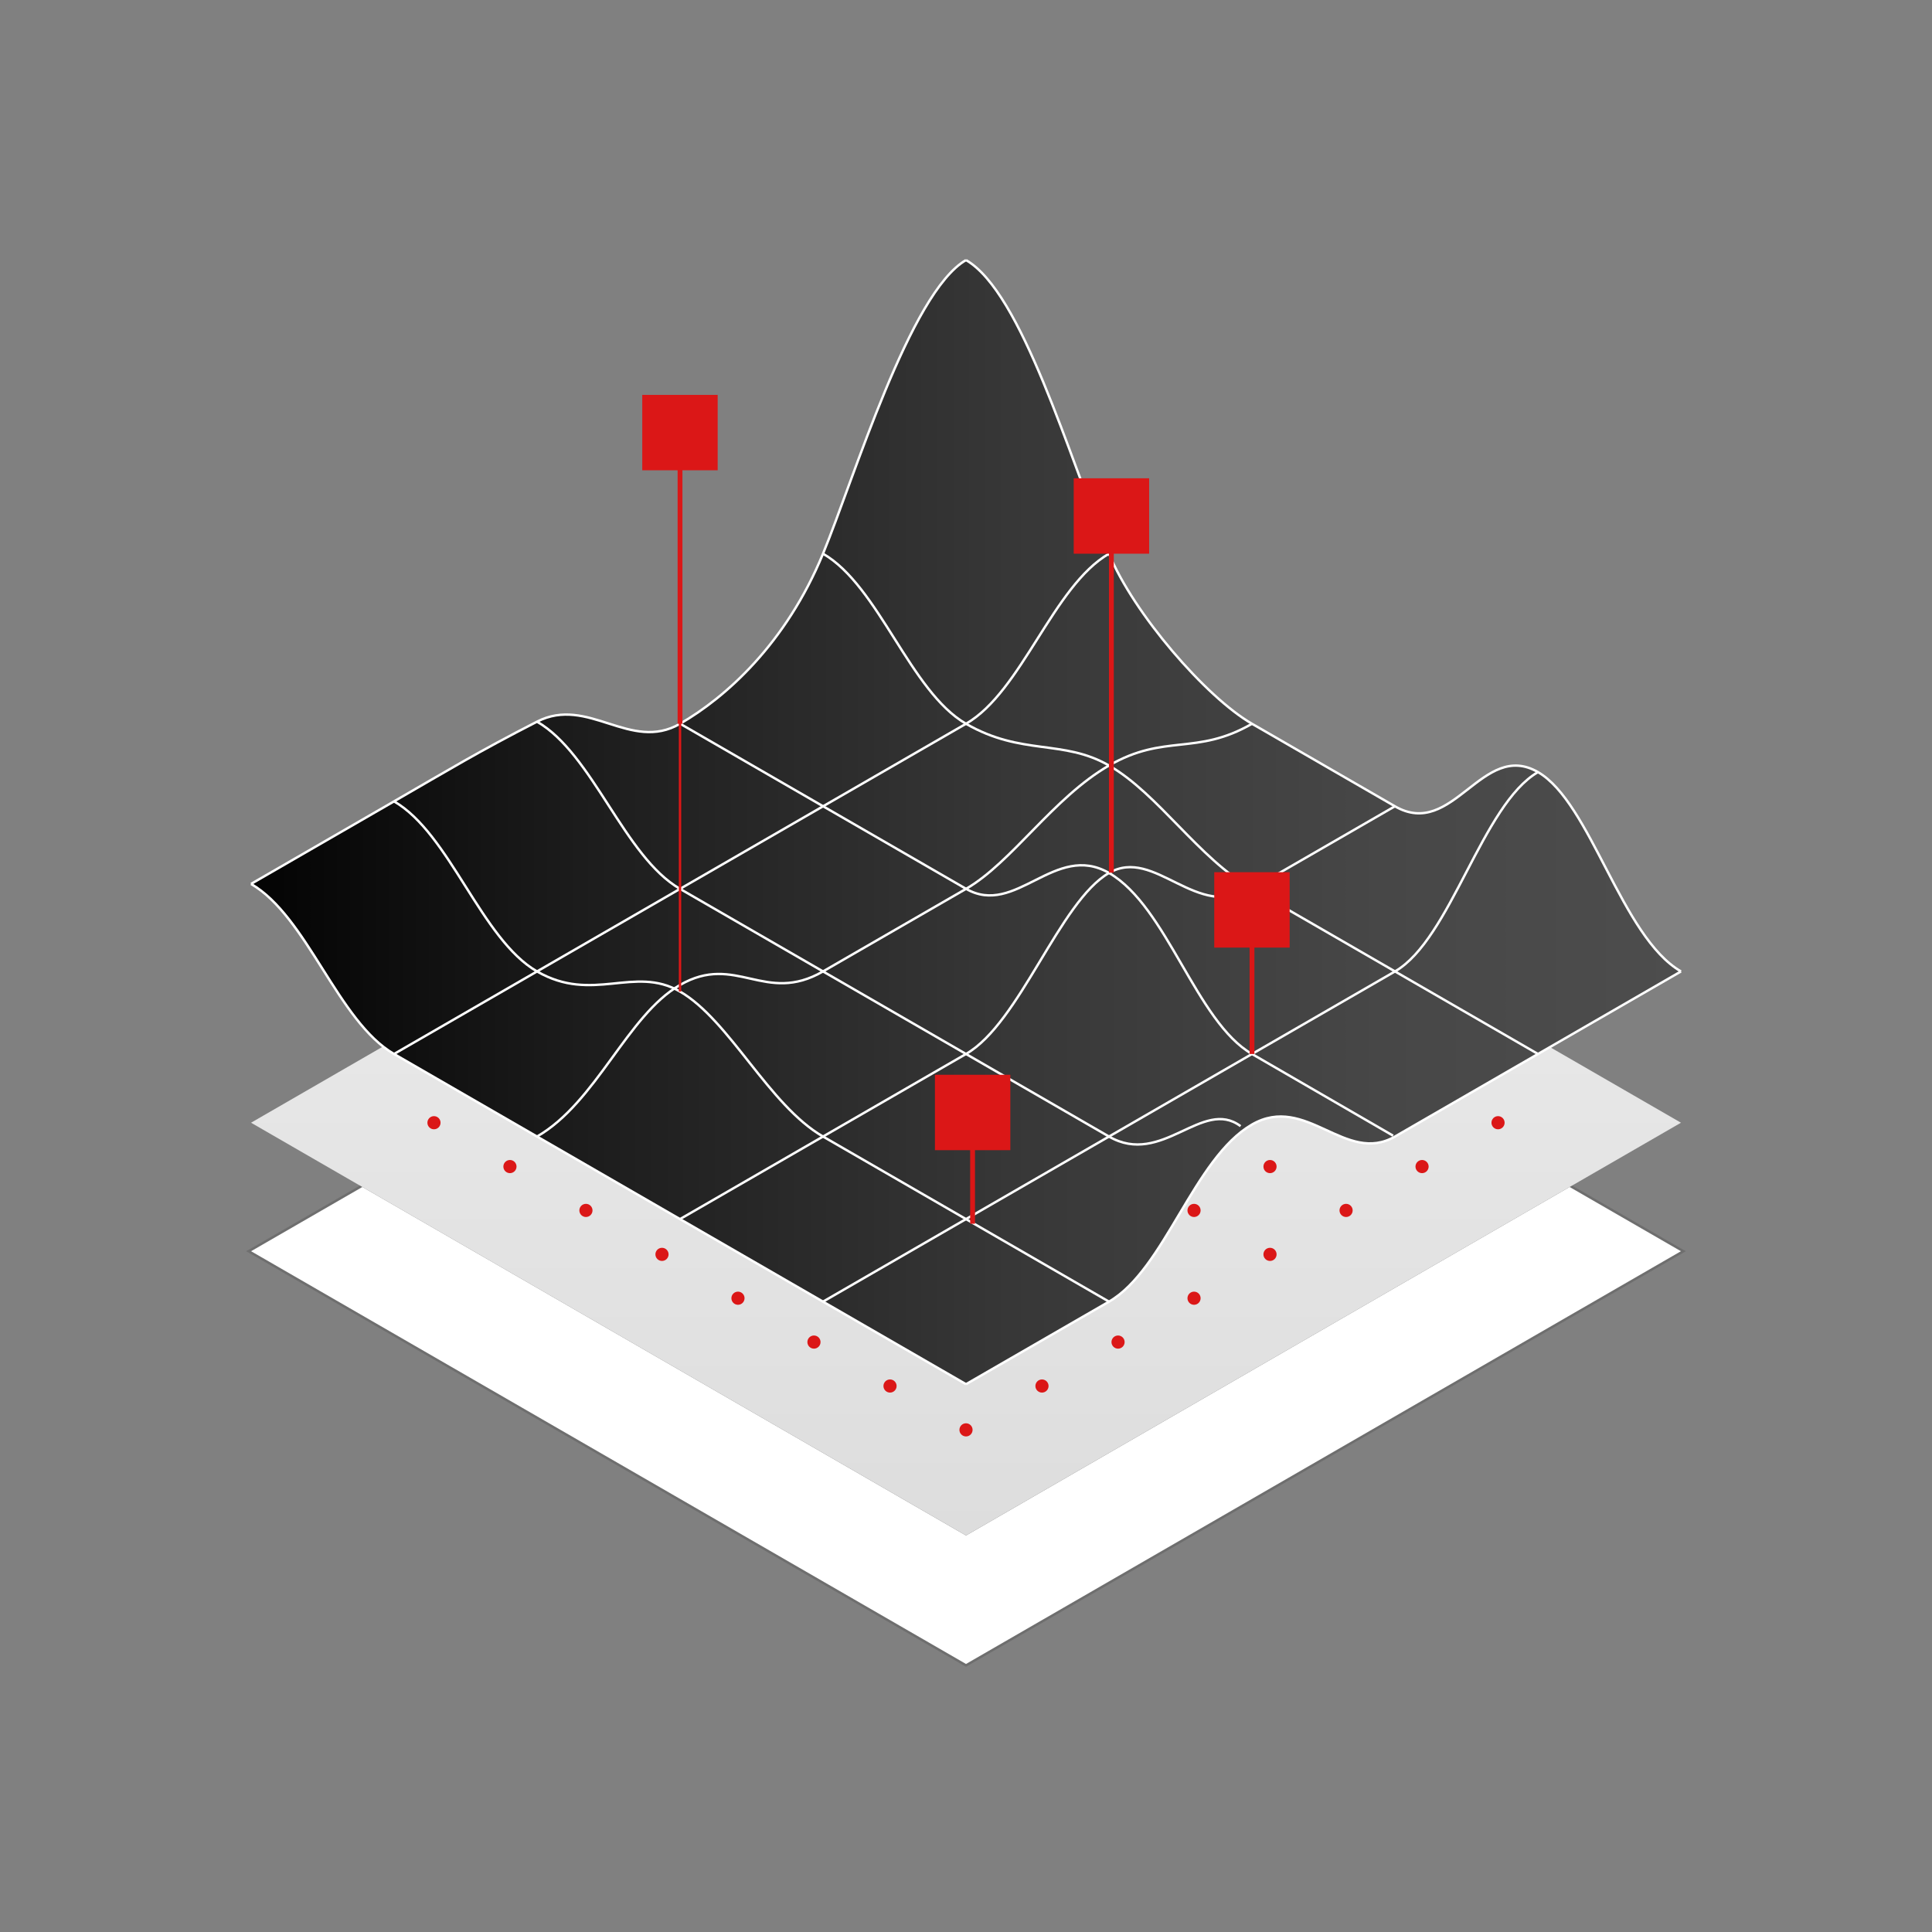 <?xml version="1.0" encoding="UTF-8"?> <svg xmlns="http://www.w3.org/2000/svg" width="800" height="800" viewBox="0 0 800 800" fill="none"><rect x="0" y="0" width="800" height="800" fill="#808080" stroke="none"/><path d="M400.002 635.812L150.054 491.496L103.949 518.102L400.002 689.023L696.055 518.102L649.949 491.496L400.002 635.812Z" fill="white"></path><path d="M150.304 491.063L150.055 490.919L149.805 491.063L103.699 517.669L102.949 518.102L103.699 518.535L399.752 689.456L400.002 689.6L400.252 689.456L696.305 518.535L697.055 518.102L696.304 517.669L650.199 491.063L649.949 490.919L649.699 491.063L400.002 635.235L150.304 491.063Z" stroke="#080808" stroke-opacity="0.15" stroke-miterlimit="10"></path><path d="M400.002 293.973L103.949 464.894L400.002 635.815L696.055 464.894L400.002 293.973Z" fill="url(#paint0_linear_427_1008)"></path><path d="M400.001 449.42C401.505 449.42 402.725 448.2 402.725 446.696C402.725 445.192 401.505 443.973 400.001 443.973C398.497 443.973 397.277 445.192 397.277 446.696C397.277 448.2 398.497 449.42 400.001 449.42Z" fill="#DB1717"></path><path d="M431.462 467.615C432.966 467.615 434.186 466.396 434.186 464.892C434.186 463.388 432.966 462.168 431.462 462.168C429.958 462.168 428.738 463.388 428.738 464.892C428.738 466.396 429.958 467.615 431.462 467.615Z" fill="#DB1717"></path><path d="M400.001 485.775C401.505 485.775 402.725 484.556 402.725 483.052C402.725 481.548 401.505 480.328 400.001 480.328C398.497 480.328 397.277 481.548 397.277 483.052C397.277 484.556 398.497 485.775 400.001 485.775Z" fill="#DB1717"></path><path d="M462.962 485.775C464.466 485.775 465.686 484.556 465.686 483.052C465.686 481.548 464.466 480.328 462.962 480.328C461.458 480.328 460.238 481.548 460.238 483.052C460.238 484.556 461.458 485.775 462.962 485.775Z" fill="#DB1717"></path><path d="M431.462 503.933C432.966 503.933 434.186 502.713 434.186 501.209C434.186 499.704 432.966 498.484 431.462 498.484C429.958 498.484 428.738 499.704 428.738 501.209C428.738 502.713 429.958 503.933 431.462 503.933Z" fill="#DB1717"></path><path d="M400.001 522.131C401.505 522.131 402.725 520.911 402.725 519.407C402.725 517.903 401.505 516.684 400.001 516.684C398.497 516.684 397.277 517.903 397.277 519.407C397.277 520.911 398.497 522.131 400.001 522.131Z" fill="#DB1717"></path><path d="M494.427 503.933C495.933 503.933 497.149 502.713 497.149 501.209C497.149 499.704 495.933 498.484 494.427 498.484C492.922 498.484 491.703 499.704 491.703 501.209C491.703 502.713 492.922 503.933 494.427 503.933Z" fill="#DB1717"></path><path d="M462.962 522.131C464.466 522.131 465.686 520.911 465.686 519.407C465.686 517.903 464.466 516.684 462.962 516.684C461.458 516.684 460.238 517.903 460.238 519.407C460.238 520.911 461.458 522.131 462.962 522.131Z" fill="#DB1717"></path><path d="M431.462 540.287C432.966 540.287 434.186 539.067 434.186 537.564C434.186 536.06 432.966 534.84 431.462 534.84C429.958 534.84 428.738 536.06 428.738 537.564C428.738 539.067 429.958 540.287 431.462 540.287Z" fill="#DB1717"></path><path d="M400.001 558.447C401.505 558.447 402.725 557.228 402.725 555.724C402.725 554.22 401.505 553 400.001 553C398.497 553 397.277 554.22 397.277 555.724C397.277 557.228 398.497 558.447 400.001 558.447Z" fill="#DB1717"></path><path d="M494.427 540.287C495.933 540.287 497.149 539.067 497.149 537.564C497.149 536.06 495.933 534.84 494.427 534.84C492.922 534.84 491.703 536.06 491.703 537.564C491.703 539.067 492.922 540.287 494.427 540.287Z" fill="#DB1717"></path><path d="M462.962 558.447C464.466 558.447 465.686 557.228 465.686 555.724C465.686 554.22 464.466 553 462.962 553C461.458 553 460.238 554.22 460.238 555.724C460.238 557.228 461.458 558.447 462.962 558.447Z" fill="#DB1717"></path><path d="M525.884 522.131C527.388 522.131 528.608 520.911 528.608 519.407C528.608 517.903 527.388 516.684 525.884 516.684C524.38 516.684 523.16 517.903 523.16 519.407C523.16 520.911 524.38 522.131 525.884 522.131Z" fill="#DB1717"></path><path d="M431.462 576.643C432.966 576.643 434.186 575.423 434.186 573.919C434.186 572.415 432.966 571.195 431.462 571.195C429.958 571.195 428.738 572.415 428.738 573.919C428.738 575.423 429.958 576.643 431.462 576.643Z" fill="#DB1717"></path><path d="M400.001 594.799C401.505 594.799 402.725 593.579 402.725 592.075C402.725 590.571 401.505 589.352 400.001 589.352C398.497 589.352 397.277 590.571 397.277 592.075C397.277 593.579 398.497 594.799 400.001 594.799Z" fill="#DB1717"></path><path d="M368.54 467.615C370.044 467.615 371.264 466.396 371.264 464.892C371.264 463.388 370.044 462.168 368.54 462.168C367.036 462.168 365.816 463.388 365.816 464.892C365.816 466.396 367.036 467.615 368.54 467.615Z" fill="#DB1717"></path><path d="M462.962 413.104C464.466 413.104 465.686 411.884 465.686 410.38C465.686 408.876 464.466 407.656 462.962 407.656C461.458 407.656 460.238 408.876 460.238 410.38C460.238 411.884 461.458 413.104 462.962 413.104Z" fill="#DB1717"></path><path d="M494.427 431.26C495.933 431.26 497.149 430.041 497.149 428.536C497.149 427.032 495.933 425.812 494.427 425.812C492.922 425.812 491.703 427.032 491.703 428.536C491.703 430.041 492.922 431.26 494.427 431.26Z" fill="#DB1717"></path><path d="M462.962 449.42C464.466 449.42 465.686 448.2 465.686 446.696C465.686 445.192 464.466 443.973 462.962 443.973C461.458 443.973 460.238 445.192 460.238 446.696C460.238 448.2 461.458 449.42 462.962 449.42Z" fill="#DB1717"></path><path d="M525.884 449.42C527.388 449.42 528.608 448.2 528.608 446.696C528.608 445.192 527.388 443.973 525.884 443.973C524.38 443.973 523.16 445.192 523.16 446.696C523.16 448.2 524.38 449.42 525.884 449.42Z" fill="#DB1717"></path><path d="M494.427 467.615C495.933 467.615 497.149 466.396 497.149 464.892C497.149 463.388 495.933 462.168 494.427 462.168C492.922 462.168 491.703 463.388 491.703 464.892C491.703 466.396 492.922 467.615 494.427 467.615Z" fill="#DB1717"></path><path d="M557.384 467.615C558.888 467.615 560.108 466.396 560.108 464.892C560.108 463.388 558.888 462.168 557.384 462.168C555.88 462.168 554.66 463.388 554.66 464.892C554.66 466.396 555.88 467.615 557.384 467.615Z" fill="#DB1717"></path><path d="M525.884 485.775C527.388 485.775 528.608 484.556 528.608 483.052C528.608 481.548 527.388 480.328 525.884 480.328C524.38 480.328 523.16 481.548 523.16 483.052C523.16 484.556 524.38 485.775 525.884 485.775Z" fill="#DB1717"></path><path d="M557.384 503.933C558.888 503.933 560.108 502.713 560.108 501.209C560.108 499.704 558.888 498.484 557.384 498.484C555.88 498.484 554.66 499.704 554.66 501.209C554.66 502.713 555.88 503.933 557.384 503.933Z" fill="#DB1717"></path><path d="M588.845 485.775C590.349 485.775 591.568 484.556 591.568 483.052C591.568 481.548 590.349 480.328 588.845 480.328C587.341 480.328 586.121 481.548 586.121 483.052C586.121 484.556 587.341 485.775 588.845 485.775Z" fill="#DB1717"></path><path d="M431.462 431.26C432.966 431.26 434.186 430.041 434.186 428.536C434.186 427.032 432.966 425.812 431.462 425.812C429.958 425.812 428.738 427.032 428.738 428.536C428.738 430.041 429.958 431.26 431.462 431.26Z" fill="#DB1717"></path><path d="M525.884 413.104C527.388 413.104 528.608 411.884 528.608 410.38C528.608 408.876 527.388 407.656 525.884 407.656C524.38 407.656 523.16 408.876 523.16 410.38C523.16 411.884 524.38 413.104 525.884 413.104Z" fill="#DB1717"></path><path d="M557.384 431.26C558.888 431.26 560.108 430.041 560.108 428.536C560.108 427.032 558.888 425.812 557.384 425.812C555.88 425.812 554.66 427.032 554.66 428.536C554.66 430.041 555.88 431.26 557.384 431.26Z" fill="#DB1717"></path><path d="M588.845 449.42C590.349 449.42 591.568 448.2 591.568 446.696C591.568 445.192 590.349 443.973 588.845 443.973C587.341 443.973 586.121 445.192 586.121 446.696C586.121 448.2 587.341 449.42 588.845 449.42Z" fill="#DB1717"></path><path d="M620.306 467.615C621.81 467.615 623.029 466.396 623.029 464.892C623.029 463.388 621.81 462.168 620.306 462.168C618.802 462.168 617.582 463.388 617.582 464.892C617.582 466.396 618.802 467.615 620.306 467.615Z" fill="#DB1717"></path><path d="M494.427 394.904C495.933 394.904 497.149 393.685 497.149 392.181C497.149 390.676 495.933 389.457 494.427 389.457C492.922 389.457 491.703 390.676 491.703 392.181C491.703 393.685 492.922 394.904 494.427 394.904Z" fill="#DB1717"></path><path d="M337.044 485.775C338.548 485.775 339.768 484.556 339.768 483.052C339.768 481.548 338.548 480.328 337.044 480.328C335.54 480.328 334.32 481.548 334.32 483.052C334.32 484.556 335.54 485.775 337.044 485.775Z" fill="#DB1717"></path><path d="M368.54 503.933C370.044 503.933 371.264 502.713 371.264 501.209C371.264 499.704 370.044 498.484 368.54 498.484C367.036 498.484 365.816 499.704 365.816 501.209C365.816 502.713 367.036 503.933 368.54 503.933Z" fill="#DB1717"></path><path d="M305.58 503.933C307.084 503.933 308.303 502.713 308.303 501.209C308.303 499.704 307.084 498.484 305.58 498.484C304.075 498.484 302.855 499.704 302.855 501.209C302.855 502.713 304.075 503.933 305.58 503.933Z" fill="#DB1717"></path><path d="M337.044 522.131C338.548 522.131 339.768 520.911 339.768 519.407C339.768 517.903 338.548 516.684 337.044 516.684C335.54 516.684 334.32 517.903 334.32 519.407C334.32 520.911 335.54 522.131 337.044 522.131Z" fill="#DB1717"></path><path d="M368.54 540.287C370.044 540.287 371.264 539.067 371.264 537.564C371.264 536.06 370.044 534.84 368.54 534.84C367.036 534.84 365.816 536.06 365.816 537.564C365.816 539.067 367.036 540.287 368.54 540.287Z" fill="#DB1717"></path><path d="M305.58 540.287C307.084 540.287 308.303 539.067 308.303 537.564C308.303 536.06 307.084 534.84 305.58 534.84C304.075 534.84 302.855 536.06 302.855 537.564C302.855 539.067 304.075 540.287 305.58 540.287Z" fill="#DB1717"></path><path d="M337.044 558.447C338.548 558.447 339.768 557.228 339.768 555.724C339.768 554.22 338.548 553 337.044 553C335.54 553 334.32 554.22 334.32 555.724C334.32 557.228 335.54 558.447 337.044 558.447Z" fill="#DB1717"></path><path d="M274.118 522.131C275.623 522.131 276.842 520.911 276.842 519.407C276.842 517.903 275.623 516.684 274.118 516.684C272.614 516.684 271.395 517.903 271.395 519.407C271.395 520.911 272.614 522.131 274.118 522.131Z" fill="#DB1717"></path><path d="M368.54 576.643C370.044 576.643 371.264 575.423 371.264 573.919C371.264 572.415 370.044 571.195 368.54 571.195C367.036 571.195 365.816 572.415 365.816 573.919C365.816 575.423 367.036 576.643 368.54 576.643Z" fill="#DB1717"></path><path d="M305.58 467.615C307.084 467.615 308.303 466.396 308.303 464.892C308.303 463.388 307.084 462.168 305.58 462.168C304.075 462.168 302.855 463.388 302.855 464.892C302.855 466.396 304.075 467.615 305.58 467.615Z" fill="#DB1717"></path><path d="M274.118 485.775C275.623 485.775 276.842 484.556 276.842 483.052C276.842 481.548 275.623 480.328 274.118 480.328C272.614 480.328 271.395 481.548 271.395 483.052C271.395 484.556 272.614 485.775 274.118 485.775Z" fill="#DB1717"></path><path d="M368.54 431.26C370.044 431.26 371.264 430.041 371.264 428.536C371.264 427.032 370.044 425.812 368.54 425.812C367.036 425.812 365.816 427.032 365.816 428.536C365.816 430.041 367.036 431.26 368.54 431.26Z" fill="#DB1717"></path><path d="M337.044 449.42C338.548 449.42 339.768 448.2 339.768 446.696C339.768 445.192 338.548 443.973 337.044 443.973C335.54 443.973 334.32 445.192 334.32 446.696C334.32 448.2 335.54 449.42 337.044 449.42Z" fill="#DB1717"></path><path d="M400.001 413.104C401.505 413.104 402.725 411.884 402.725 410.38C402.725 408.876 401.505 407.656 400.001 407.656C398.497 407.656 397.277 408.876 397.277 410.38C397.277 411.884 398.497 413.104 400.001 413.104Z" fill="#DB1717"></path><path d="M242.622 503.933C244.126 503.933 245.346 502.713 245.346 501.209C245.346 499.704 244.126 498.484 242.622 498.484C241.118 498.484 239.898 499.704 239.898 501.209C239.898 502.713 241.118 503.933 242.622 503.933Z" fill="#DB1717"></path><path d="M305.58 394.904C307.084 394.904 308.303 393.685 308.303 392.181C308.303 390.676 307.084 389.457 305.58 389.457C304.075 389.457 302.855 390.676 302.855 392.181C302.855 393.685 304.075 394.904 305.58 394.904Z" fill="#DB1717"></path><path d="M274.118 413.104C275.623 413.104 276.842 411.884 276.842 410.38C276.842 408.876 275.623 407.656 274.118 407.656C272.614 407.656 271.395 408.876 271.395 410.38C271.395 411.884 272.614 413.104 274.118 413.104Z" fill="#DB1717"></path><path d="M242.622 431.26C244.126 431.26 245.346 430.041 245.346 428.536C245.346 427.032 244.126 425.812 242.622 425.812C241.118 425.812 239.898 427.032 239.898 428.536C239.898 430.041 241.118 431.26 242.622 431.26Z" fill="#DB1717"></path><path d="M211.157 449.42C212.662 449.42 213.881 448.2 213.881 446.696C213.881 445.192 212.662 443.973 211.157 443.973C209.653 443.973 208.434 445.192 208.434 446.696C208.434 448.2 209.653 449.42 211.157 449.42Z" fill="#DB1717"></path><path d="M305.58 431.26C307.084 431.26 308.303 430.041 308.303 428.536C308.303 427.032 307.084 425.812 305.58 425.812C304.075 425.812 302.855 427.032 302.855 428.536C302.855 430.041 304.075 431.26 305.58 431.26Z" fill="#DB1717"></path><path d="M274.118 449.42C275.623 449.42 276.842 448.2 276.842 446.696C276.842 445.192 275.623 443.973 274.118 443.973C272.614 443.973 271.395 445.192 271.395 446.696C271.395 448.2 272.614 449.42 274.118 449.42Z" fill="#DB1717"></path><path d="M337.044 413.104C338.548 413.104 339.768 411.884 339.768 410.38C339.768 408.876 338.548 407.656 337.044 407.656C335.54 407.656 334.32 408.876 334.32 410.38C334.32 411.884 335.54 413.104 337.044 413.104Z" fill="#DB1717"></path><path d="M242.622 467.615C244.126 467.615 245.346 466.396 245.346 464.892C245.346 463.388 244.126 462.168 242.622 462.168C241.118 462.168 239.898 463.388 239.898 464.892C239.898 466.396 241.118 467.615 242.622 467.615Z" fill="#DB1717"></path><path d="M211.157 485.775C212.662 485.775 213.881 484.556 213.881 483.052C213.881 481.548 212.662 480.328 211.157 480.328C209.653 480.328 208.434 481.548 208.434 483.052C208.434 484.556 209.653 485.775 211.157 485.775Z" fill="#DB1717"></path><path d="M431.462 394.904C432.966 394.904 434.186 393.685 434.186 392.181C434.186 390.676 432.966 389.457 431.462 389.457C429.958 389.457 428.738 390.676 428.738 392.181C428.738 393.685 429.958 394.904 431.462 394.904Z" fill="#DB1717"></path><path d="M368.54 358.588C370.044 358.588 371.264 357.368 371.264 355.864C371.264 354.36 370.044 353.141 368.54 353.141C367.036 353.141 365.816 354.36 365.816 355.864C365.816 357.368 367.036 358.588 368.54 358.588Z" fill="#DB1717"></path><path d="M337.044 376.748C338.548 376.748 339.768 375.529 339.768 374.024C339.768 372.52 338.548 371.301 337.044 371.301C335.54 371.301 334.32 372.52 334.32 374.024C334.32 375.529 335.54 376.748 337.044 376.748Z" fill="#DB1717"></path><path d="M368.54 394.904C370.044 394.904 371.264 393.685 371.264 392.181C371.264 390.676 370.044 389.457 368.54 389.457C367.036 389.457 365.816 390.676 365.816 392.181C365.816 393.685 367.036 394.904 368.54 394.904Z" fill="#DB1717"></path><path d="M400.001 376.748C401.505 376.748 402.725 375.529 402.725 374.024C402.725 372.52 401.505 371.301 400.001 371.301C398.497 371.301 397.277 372.52 397.277 374.024C397.277 375.529 398.497 376.748 400.001 376.748Z" fill="#DB1717"></path><path d="M462.962 376.748C464.466 376.748 465.686 375.529 465.686 374.024C465.686 372.52 464.466 371.301 462.962 371.301C461.458 371.301 460.238 372.52 460.238 374.024C460.238 375.529 461.458 376.748 462.962 376.748Z" fill="#DB1717"></path><path d="M400.001 340.393C401.505 340.393 402.725 339.173 402.725 337.669C402.725 336.165 401.505 334.945 400.001 334.945C398.497 334.945 397.277 336.165 397.277 337.669C397.277 339.173 398.497 340.393 400.001 340.393Z" fill="#DB1717"></path><path d="M431.462 358.588C432.966 358.588 434.186 357.368 434.186 355.864C434.186 354.36 432.966 353.141 431.462 353.141C429.958 353.141 428.738 354.36 428.738 355.864C428.738 357.368 429.958 358.588 431.462 358.588Z" fill="#DB1717"></path><path d="M179.7 467.615C181.205 467.615 182.424 466.396 182.424 464.892C182.424 463.388 181.205 462.168 179.7 462.168C178.196 462.168 176.977 463.388 176.977 464.892C176.977 466.396 178.196 467.615 179.7 467.615Z" fill="#DB1717"></path><path d="M400.002 107.695C423.133 121.037 442.554 188.814 459.212 229.274C469.357 253.985 499.397 288.721 518.423 299.695C538.949 311.537 555.252 320.971 577.633 333.879C601.712 347.774 613.712 306.366 636.844 319.708C658.752 332.379 671.383 387.998 696.055 402.248C696.055 402.248 654.133 426.445 636.844 436.432C613.712 449.774 596.66 459.643 577.633 470.616C557.107 482.458 540.805 452.735 518.423 465.642C494.344 479.537 482.344 525.603 459.212 538.985C437.304 551.656 400.002 573.169 400.002 573.169C375.331 558.919 362.699 551.656 340.791 538.985C317.66 525.643 305.66 518.695 281.581 504.801C259.199 491.892 242.897 482.458 222.37 470.616C203.344 459.643 186.291 449.774 163.16 436.432C140.028 423.09 127.791 378.366 103.949 366.011C103.949 366.011 141.252 344.498 163.16 331.827C186.291 318.485 197.66 311.498 222.37 298.827C243.489 287.971 261.054 311.577 281.581 299.695C300.607 288.721 325.436 266.498 340.791 229.274C353.541 198.366 376.87 121.037 400.002 107.695Z" fill="url(#paint1_linear_427_1008)"></path><path d="M103.949 366.011C128.62 351.761 141.252 344.498 163.16 331.827C186.291 318.485 197.66 311.498 222.37 298.827C243.489 287.971 261.054 311.577 281.581 299.695C300.607 288.721 325.436 266.498 340.791 229.274C353.541 198.366 376.87 121.037 400.002 107.695" stroke="white" stroke-width="0.99" stroke-miterlimit="10"></path><path d="M163.16 436.431L222.371 402.247C245.502 388.905 257.502 381.958 281.581 368.063C303.963 355.155 320.265 345.721 340.792 333.879C359.818 322.905 376.871 313.037 400.002 299.694C423.134 286.352 436.081 242.616 459.213 229.273" stroke="white" stroke-width="0.99" stroke-miterlimit="10"></path><path d="M222.371 470.616C247.042 456.366 259.674 420.485 281.582 407.853C304.713 394.511 316.713 416.143 340.792 402.248C363.174 389.34 379.476 379.906 400.003 368.064C419.029 357.09 436.082 330.327 459.213 316.985C482.345 303.643 495.292 313.037 518.424 299.695" stroke="white" stroke-width="0.99" stroke-miterlimit="10"></path><path d="M281.582 504.8C306.253 490.55 318.885 483.287 340.793 470.616C363.924 457.274 375.924 450.327 400.003 436.432C422.385 423.524 438.687 373.353 459.214 361.471C478.24 350.498 495.293 381.406 518.424 368.024C541.556 354.682 554.503 347.182 577.635 333.84" stroke="white" stroke-width="0.99" stroke-miterlimit="10"></path><path d="M340.793 538.984C365.464 524.734 378.096 517.471 400.003 504.8C423.135 491.457 435.135 484.51 459.214 470.615C481.596 457.707 497.898 448.273 518.425 436.431C537.451 425.457 554.504 415.589 577.635 402.246C600.767 388.904 613.714 333.089 636.846 319.707" stroke="white" stroke-width="0.99" stroke-miterlimit="10"></path><path d="M400 573.171C424.671 558.921 437.303 551.658 459.211 538.987C482.342 525.645 494.342 479.539 518.421 465.645C540.803 452.737 557.105 482.461 577.632 470.618C596.658 459.645 613.711 449.776 636.842 436.434C659.974 423.092 672.921 415.592 696.053 402.25" stroke="white" stroke-width="0.99" stroke-miterlimit="10"></path><path d="M696.053 402.248C671.382 387.998 658.75 332.379 636.842 319.708C613.711 306.366 601.711 347.774 577.632 333.879C555.25 320.971 538.947 311.537 518.421 299.695C499.395 288.721 469.355 253.985 459.211 229.274C442.553 188.814 423.132 121.037 400 107.695" stroke="white" stroke-width="0.99" stroke-miterlimit="10"></path><path d="M636.846 436.431C612.175 422.181 599.543 414.918 577.635 402.247C554.504 388.905 542.504 381.958 518.425 368.063C496.043 355.155 479.74 328.826 459.214 316.984C440.188 306.01 423.135 313.037 400.003 299.694C376.872 286.352 363.925 242.616 340.793 229.273" stroke="white" stroke-width="0.99" stroke-miterlimit="10"></path><path d="M576.845 470.261C552.174 456.011 540.332 449.104 518.424 436.433C495.293 423.09 483.293 375.367 459.214 361.472C436.832 348.564 420.529 379.906 400.003 368.025C380.977 357.051 363.924 347.183 340.793 333.84C317.661 320.498 304.714 312.998 281.582 299.656" stroke="white" stroke-width="0.99" stroke-miterlimit="10"></path><path d="M513.687 466.315C497.897 454.473 481.121 483.289 459.213 470.618C436.082 457.275 424.082 450.328 400.003 436.433C377.621 423.525 361.318 414.091 340.792 402.249C321.766 391.275 304.713 381.407 281.582 368.065C258.45 354.723 245.503 312.17 222.371 298.828" stroke="white" stroke-width="0.99" stroke-miterlimit="10"></path><path d="M459.213 538.986C434.542 524.736 421.91 517.473 400.002 504.802C376.871 491.46 364.871 484.512 340.792 470.618C318.41 457.71 302.108 422.46 281.581 410.578C262.555 399.604 245.502 415.591 222.371 402.249C199.239 388.907 186.292 345.17 163.16 331.828" stroke="white" stroke-width="0.99" stroke-miterlimit="10"></path><path d="M400.002 573.17C375.331 558.92 362.699 551.657 340.791 538.986C317.66 525.644 305.66 518.696 281.581 504.802C259.199 491.893 242.897 482.459 222.37 470.617C203.344 459.643 186.291 449.775 163.16 436.433C140.028 423.091 127.081 379.354 103.949 366.012" stroke="white" stroke-width="0.99" stroke-miterlimit="10"></path><path d="M281.582 410.575V179.102" stroke="#DB1717" stroke-width="0.99" stroke-miterlimit="10"></path><path d="M281.582 299.694V179.102" stroke="#DB1717" stroke-width="2" stroke-miterlimit="10"></path><path d="M402.727 506.734V460.668" stroke="#DB1717" stroke-width="2" stroke-miterlimit="10"></path><path d="M460.199 361.351V213.641" stroke="#DB1717" stroke-width="2" stroke-miterlimit="10"></path><path d="M518.422 436.434V376.789" stroke="#DB1717" stroke-width="2" stroke-miterlimit="10"></path><path d="M418.357 445.039H387.133V476.263H418.357V445.039Z" fill="#DB1717"></path><path d="M534.017 361.156H502.793V392.38H534.017V361.156Z" fill="#DB1717"></path><path d="M475.829 198.051H444.605V229.274H475.829V198.051Z" fill="#DB1717"></path><path d="M297.173 163.512H265.949V194.735H297.173V163.512Z" fill="#DB1717"></path><defs><linearGradient id="paint0_linear_427_1008" x1="400.002" y1="293.973" x2="400.002" y2="635.815" gradientUnits="userSpaceOnUse"><stop stop-color="#EEEEEE"></stop><stop offset="1" stop-color="#DDDDDD"></stop></linearGradient><linearGradient id="paint1_linear_427_1008" x1="103.949" y1="340.432" x2="696.055" y2="340.432" gradientUnits="userSpaceOnUse"><stop stop-color="#030303"></stop><stop offset="0.23" stop-color="#1C1C1C"></stop><stop offset="0.53" stop-color="#373737"></stop><stop offset="0.79" stop-color="#474747"></stop><stop offset="1" stop-color="#4D4D4D"></stop></linearGradient></defs></svg> 